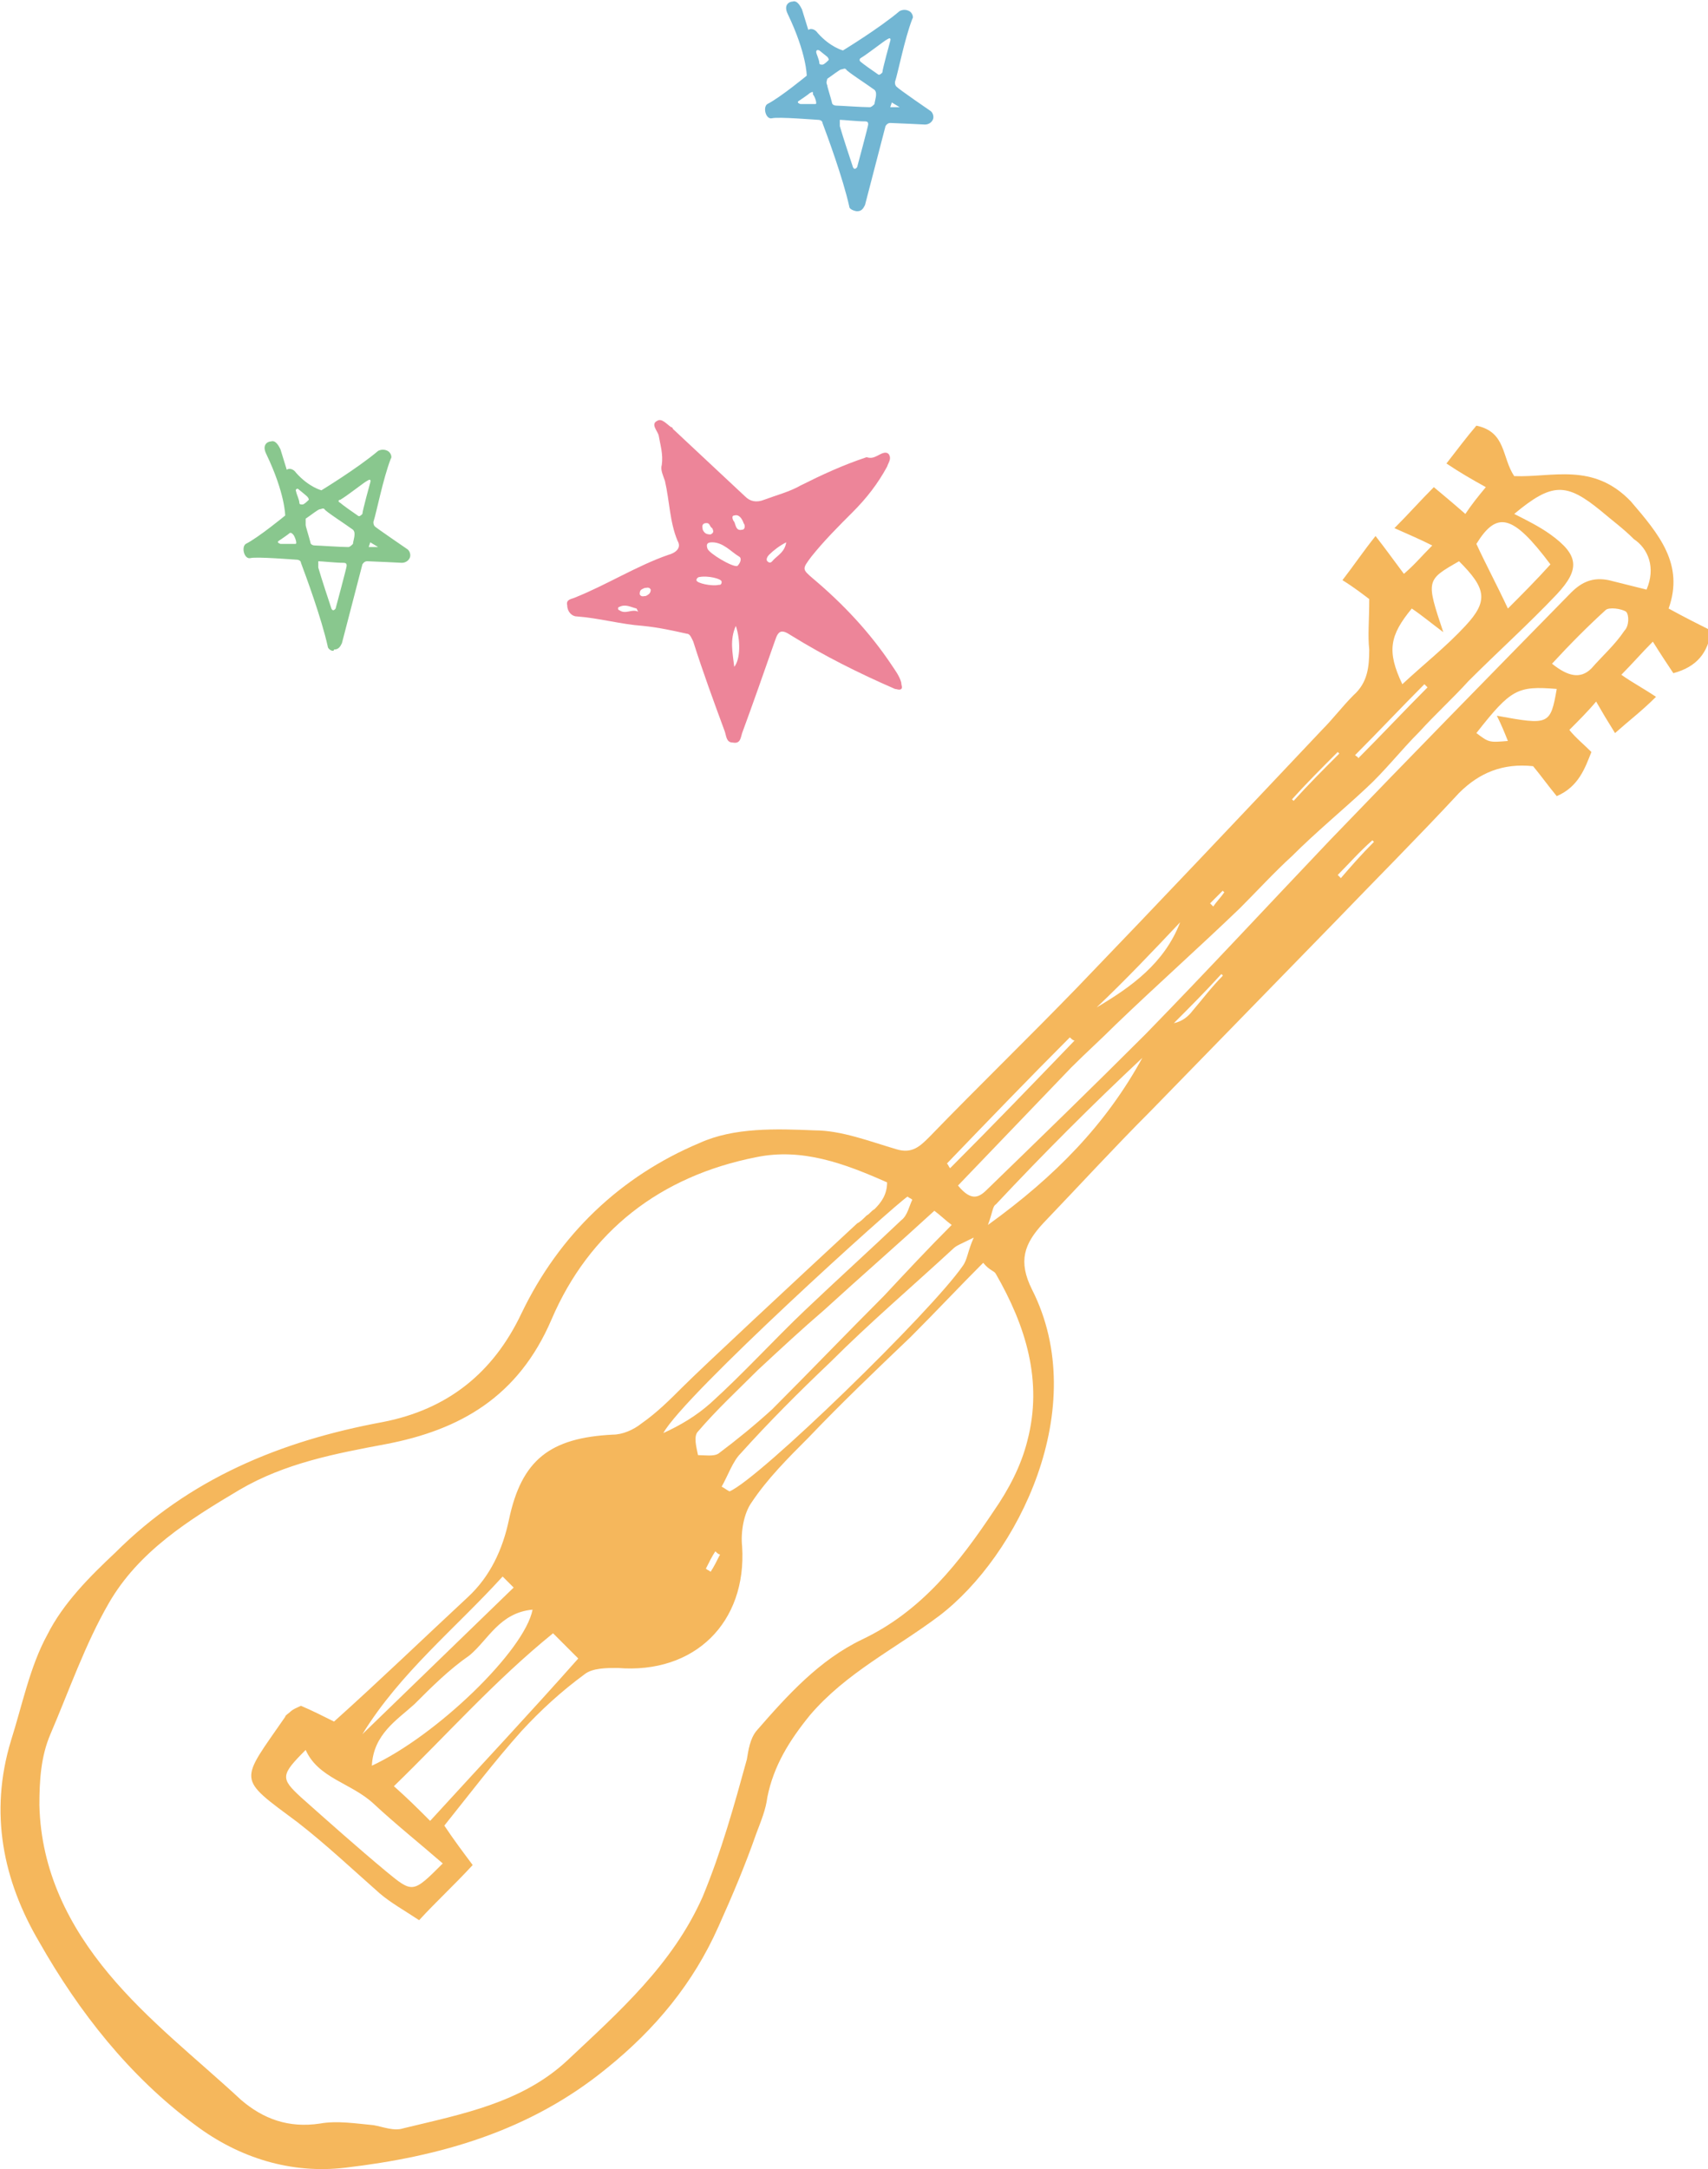 <?xml version="1.0" encoding="utf-8"?>
<!-- Generator: Adobe Illustrator 23.0.4, SVG Export Plug-In . SVG Version: 6.00 Build 0)  -->
<svg version="1.1" id="レイヤー_1" xmlns="http://www.w3.org/2000/svg" xmlns:xlink="http://www.w3.org/1999/xlink" x="0px"
	 y="0px" viewBox="0 0 108.4 137.6" style="enable-background:new 0 0 108.4 137.6;" xml:space="preserve">
<style type="text/css">
	.st0{fill:#F5B75C;}
	.st1{fill:#ED8599;}
	.st2{fill:#72B6D3;}
	.st3{fill:#89C78E;}
</style>
<g>
	<path class="st0" d="M96.1,30.2c-0.8-1.2-0.5-2.8-2.4-3.2c-0.6,0.7-1.2,1.5-1.9,2.4c0.9,0.6,1.6,1,2.5,1.5
		c-0.5,0.6-0.9,1.1-1.3,1.7c-0.8-0.7-1.4-1.2-2-1.7c-0.9,0.9-1.6,1.7-2.5,2.6c0.9,0.4,1.6,0.7,2.4,1.1c-0.7,0.7-1.1,1.2-1.8,1.8
		c-0.6-0.8-1.1-1.5-1.8-2.4c-0.8,1-1.4,1.9-2.1,2.8c0.8,0.5,1.3,0.9,1.7,1.2c0,1.4-0.1,2.3,0,3.2c0,1.1-0.1,2.1-1,2.9
		c-0.7,0.7-1.3,1.5-2,2.2c-5.1,5.4-10.3,10.9-15.5,16.3c-3.1,3.2-6.3,6.3-9.4,9.5c-0.6,0.6-1.1,1.1-2.1,0.8
		c-1.7-0.5-3.5-1.2-5.2-1.2c-2.4-0.1-5.1-0.2-7.3,0.8c-5,2.1-8.9,5.8-11.3,10.8c-1.8,3.8-4.7,6.1-8.8,6.9c-6.5,1.2-12.3,3.6-17,8.3
		C5.7,100,4,101.7,3,103.7c-1.1,2-1.6,4.5-2.3,6.7c-1.4,4.6-0.5,8.9,1.8,12.8c2.5,4.4,5.7,8.5,9.9,11.6c2.8,2.1,6.1,3.1,9.5,2.7
		c6-0.7,11.7-2.3,16.6-6.3c3.1-2.5,5.5-5.4,7.1-9c0.9-2,1.7-3.9,2.4-5.9c0.3-0.8,0.6-1.5,0.7-2.3c0.4-2,1.4-3.6,2.7-5.2
		c2.3-2.7,5.4-4.2,8.2-6.3c5-3.8,9.7-13.2,5.9-20.7c-0.9-1.8-0.5-2.9,0.7-4.2c2.3-2.4,4.5-4.8,6.8-7.1c3.9-4,7.8-8,11.7-12
		c2.6-2.7,5.3-5.4,7.9-8.2c1.3-1.3,2.8-1.9,4.7-1.7c0.5,0.6,1,1.3,1.5,1.9c1.4-0.6,1.8-1.8,2.2-2.8c-0.5-0.5-1-0.9-1.4-1.4
		c0.6-0.6,1.2-1.2,1.7-1.8c0.4,0.7,0.7,1.2,1.2,2c0.9-0.8,1.7-1.4,2.6-2.3c-0.9-0.6-1.5-0.9-2.2-1.4c0.7-0.7,1.3-1.4,2-2.1
		c0.5,0.8,0.9,1.4,1.3,2c1.5-0.4,2.2-1.3,2.4-2.7c-0.8-0.4-1.6-0.8-2.7-1.4c1-2.8-0.6-4.7-2.4-6.8C101.1,29.3,98.5,30.3,96.1,30.2z
		 M57.6,75.9c0.1,0.1,0.2,0.1,0.3,0.2c-0.2,0.4-0.3,1-0.7,1.3c-2,1.9-4.1,3.8-6.1,5.7c-2,1.9-3.9,4-6,5.9c-0.9,0.8-1.9,1.4-3,1.9
		C43.4,88.5,56.8,76.4,57.6,75.9z M54.2,78.2L54.2,78.2C54.2,78.2,54.2,78.1,54.2,78.2C54.2,78.2,54.2,78.2,54.2,78.2z M44.3,90.8
		c1.2-1.4,2.5-2.6,3.8-3.9c1.4-1.3,2.8-2.6,4.2-3.8c2.3-2.1,4.6-4.1,7-6.3c0.4,0.3,0.7,0.6,1.1,0.9c-1.5,1.5-2.9,3-4.3,4.5
		c-2.4,2.4-4.7,4.8-7.1,7.2c-1.1,1-2.2,1.9-3.4,2.8c-0.3,0.2-0.9,0.1-1.3,0.1C44.2,91.8,44,91.1,44.3,90.8z M63.2,80.8
		c1.9,3.3,3,6.8,2,10.6c-0.4,1.6-1.2,3.1-2.1,4.4c-2.2,3.3-4.6,6.4-8.4,8.2c-2.7,1.3-4.7,3.5-6.7,5.8c-0.4,0.5-0.5,1.2-0.6,1.8
		c-0.8,2.9-1.6,5.8-2.8,8.7c-1.9,4.3-5.3,7.3-8.6,10.4c-2.9,2.7-6.7,3.4-10.4,4.3c-0.6,0.2-1.3-0.1-1.9-0.2
		c-1.1-0.1-2.3-0.3-3.4-0.1c-2,0.3-3.6-0.3-5-1.5c-2.8-2.6-5.9-5-8.4-8c-2.5-3-4.3-6.5-4.4-10.7c0-1.6,0.1-3.1,0.7-4.5
		c1.2-2.8,2.2-5.7,3.7-8.3c1.9-3.3,5.1-5.3,8.3-7.2c2.9-1.7,6.1-2.3,9.3-2.9c4.7-0.9,8.4-3,10.5-7.9c2.4-5.6,6.9-9.1,13-10.3
		c2.9-0.6,5.6,0.4,8.3,1.6c0,0.8-0.4,1.3-0.8,1.7c-0.2,0.1-0.3,0.3-0.5,0.4c-0.2,0.2-0.4,0.4-0.6,0.5c-4.1,3.8-9.8,9.1-11.1,10.4
		c-0.8,0.8-1.6,1.6-2.6,2.3c-0.5,0.4-1.2,0.7-1.8,0.7c-4,0.2-5.8,1.6-6.6,5.4c-0.4,1.9-1.2,3.6-2.6,4.9c-2.8,2.6-5.6,5.3-8.5,7.9
		c-0.8-0.4-1.4-0.7-2.1-1c-0.2,0.1-0.5,0.2-0.7,0.4c-0.1,0.1-0.3,0.2-0.3,0.3c-2.9,4.2-3.1,3.8,0.8,6.7c1.8,1.4,3.5,3,5.2,4.5
		c0.7,0.6,1.6,1.1,2.5,1.7c1.1-1.2,2.2-2.2,3.4-3.5c-0.6-0.8-1.2-1.6-1.8-2.5c1.6-2,3.2-4.1,4.9-6c1.2-1.3,2.5-2.5,4-3.6
		c0.5-0.4,1.4-0.4,2.1-0.4c4.9,0.4,8.2-2.9,7.9-7.7c-0.1-0.9,0.1-2.1,0.6-2.8c1-1.5,2.3-2.8,3.6-4.1c2.1-2.2,4.3-4.3,6.5-6.4
		c1.6-1.6,3.1-3.2,4.6-4.7C62.8,80.6,63.1,80.6,63.2,80.8z M45.7,98.6c-0.2,0.4-0.4,0.8-0.6,1.1c-0.1-0.1-0.2-0.1-0.3-0.2
		c0.2-0.4,0.4-0.8,0.6-1.1C45.5,98.5,45.6,98.6,45.7,98.6z M23.6,112c0.1-2,1.6-2.9,2.7-3.9c1.1-1.1,2.2-2.2,3.5-3.1
		c1.2-1,1.9-2.7,4-2.9C33.3,104.7,27.7,110.1,23.6,112z M35.1,103.6c0.6,0.6,1.1,1.1,1.6,1.6c-3.1,3.5-6.2,6.8-9.4,10.3
		c-0.8-0.8-1.4-1.4-2.3-2.2C28.4,110,31.4,106.6,35.1,103.6z M23,110c2.4-3.9,5.9-6.7,8.9-10c0.2,0.2,0.5,0.5,0.7,0.7
		C29.4,103.8,26.2,106.9,23,110z M23.7,114.4c1.4,1.3,2.9,2.5,4.4,3.8c-1.9,1.9-1.9,1.9-3.6,0.5c-1.8-1.5-3.6-3.1-5.4-4.7
		c-1.3-1.2-1.3-1.4,0.3-3C20.2,112.8,22.3,113.1,23.7,114.4z M61.1,80.3c-2,2.9-12.9,13.5-14.8,14.3c-0.2-0.1-0.3-0.2-0.5-0.3
		c0.4-0.7,0.7-1.6,1.2-2.1c1.8-2,3.7-3.9,5.7-5.8c2.5-2.5,5.2-4.8,7.8-7.2c0.2-0.2,0.5-0.3,1.3-0.7C61.4,79.4,61.4,79.9,61.1,80.3z
		 M98.4,35.8c-0.9,1-1.8,1.9-2.7,2.8c-0.7-1.5-1.4-2.8-2-4.1C95,32.4,96,32.6,98.4,35.8z M89.6,38.6c0.6,0.4,1.2,0.9,2,1.5
		c-1.1-3.3-1.1-3.3,1-4.5c1.7,1.7,1.9,2.5,0.4,4.1c-1.2,1.3-2.6,2.4-4,3.7C88,41.3,88.2,40.3,89.6,38.6z M90.4,43.4
		c0.1,0.1,0.1,0.1,0.2,0.2c-1.5,1.5-2.9,3-4.4,4.5C86.2,48,86.1,48,86,47.9C87.5,46.4,88.9,44.9,90.4,43.4z M84.9,47.7
		c0,0,0.1,0.1,0.1,0.1c-1,1-2,2-2.9,3c0,0-0.1-0.1-0.1-0.1C82.9,49.7,83.9,48.7,84.9,47.7z M77.6,56.5c0,0,0.1,0.1,0.1,0.1
		c-0.2,0.3-0.5,0.6-0.7,0.9c-0.1-0.1-0.1-0.1-0.2-0.2C77.1,57,77.4,56.7,77.6,56.5z M74.9,58.5c-1,2.6-3.1,4.1-5.3,5.4
		C71.4,62.2,73.2,60.3,74.9,58.5z M60.1,73.8c2.6-2.7,5.2-5.4,7.8-8c0.1,0.1,0.2,0.2,0.3,0.2c-2.6,2.7-5.2,5.4-7.9,8.1
		C60.2,74,60.2,73.9,60.1,73.8z M62.7,77.7c0.3-0.8,0.3-1.2,0.5-1.3c3-3.2,6.1-6.3,9.3-9.3C70.2,71.3,67,74.6,62.7,77.7z M75.7,64.1
		c-0.3,0.4-0.7,0.7-1.2,0.8c1-1,2-2,3-3.1c0,0,0.1,0,0.1,0.1C76.9,62.6,76.3,63.4,75.7,64.1z M85.1,55.7c-0.1-0.1-0.1-0.1-0.2-0.2
		c0.7-0.7,1.4-1.5,2.2-2.2c0,0,0,0,0.1,0.1C86.4,54.2,85.7,55,85.1,55.7z M95,45.4c0.3,0.6,0.5,1.1,0.7,1.6c-1.2,0.1-1.2,0.1-2-0.5
		c2.2-2.8,2.6-3,5.1-2.8C98.4,46,98.3,46,95,45.4z M103.1,40c-0.6,0.9-1.4,1.6-2.1,2.4c-0.7,0.7-1.5,0.5-2.5-0.3
		c1.2-1.3,2.3-2.4,3.4-3.4c0.2-0.2,1-0.1,1.3,0.1C103.4,39,103.4,39.7,103.1,40z M104.5,37.4c-0.8-0.2-1.6-0.4-2.4-0.6
		c-1-0.2-1.7,0.1-2.4,0.8C94.6,42.8,89.5,48,84.4,53.3c-3.9,4.1-7.7,8.2-11.7,12.3c-3.3,3.3-6.7,6.6-10,9.8c-0.5,0.5-1,0.9-1.9-0.2
		c2.4-2.5,4.8-5,7.2-7.5c0.9-0.9,1.9-1.8,2.8-2.7c2.6-2.5,5.3-4.9,7.9-7.4c1.1-1.1,2.2-2.3,3.3-3.3c1.5-1.5,3.2-2.9,4.7-4.3
		c1.2-1.1,2.2-2.4,3.4-3.6c1-1.1,2.1-2.1,3.1-3.2c1.9-1.9,3.8-3.6,5.6-5.5c1.5-1.6,1.4-2.5-0.4-3.8c-0.7-0.5-1.5-0.9-2.3-1.3
		c2.4-2,3.3-2,5.5-0.2c0.7,0.6,1.4,1.1,2.1,1.8C104.6,34.8,105.1,36,104.5,37.4z"/>
	<path class="st1" d="M55.7,28.9c0.2-0.1,0.5-0.3,0.7-0.1c0.2,0.3,0,0.5-0.1,0.8c-0.6,1.1-1.3,2-2.2,2.9c-0.9,0.9-1.8,1.8-2.6,2.8
		c-0.6,0.8-0.6,0.8,0.1,1.4c1.9,1.6,3.6,3.4,5,5.5c0.2,0.3,0.5,0.7,0.6,1.1c0,0.2,0.1,0.3,0,0.4c-0.1,0.1-0.3,0-0.4,0
		c-2.3-1-4.5-2.1-6.6-3.4c-0.6-0.4-0.8-0.3-1,0.3c-0.7,2-1.4,4-2.1,5.9c-0.1,0.3-0.1,0.7-0.6,0.6c-0.4,0-0.4-0.4-0.5-0.7
		c-0.7-1.9-1.4-3.8-2-5.7c-0.1-0.2-0.2-0.5-0.4-0.5c-0.9-0.2-1.8-0.4-2.8-0.5c-1.4-0.1-2.8-0.5-4.2-0.6c-0.3,0-0.6-0.3-0.6-0.7
		c-0.1-0.4,0.3-0.4,0.5-0.5c2-0.8,3.9-2,5.9-2.7c0.4-0.1,0.9-0.4,0.6-0.9c-0.5-1.2-0.5-2.5-0.8-3.8c-0.1-0.3-0.3-0.7-0.2-1
		c0.1-0.7-0.1-1.3-0.2-1.9c-0.1-0.3-0.5-0.7-0.1-0.9c0.3-0.2,0.6,0.2,0.9,0.4c0.1,0,0.1,0.1,0.1,0.1c1.5,1.4,3.1,2.9,4.6,4.3
		c0.3,0.3,0.7,0.4,1.2,0.2c0.8-0.3,1.6-0.5,2.3-0.9c1.4-0.7,2.7-1.3,4.2-1.8C55.3,29.1,55.5,29,55.7,28.9z M46.9,35.3
		c-0.5-0.3-1-0.9-1.7-0.9c-0.3,0-0.4,0.1-0.3,0.4c0.1,0.3,1.6,1.2,1.9,1.1C47,35.7,47.1,35.4,46.9,35.3z M46.6,42.3
		c0.4-0.5,0.4-1.7,0.1-2.6C46.3,40.6,46.5,41.4,46.6,42.3z M45.8,36.9c0-0.2-0.9-0.4-1.4-0.3c-0.1,0-0.2,0.1-0.2,0.2
		c0,0.2,1,0.4,1.4,0.3C45.7,37.1,45.8,37.1,45.8,36.9z M48.8,35.2c-0.1,0.1-0.2,0.3-0.1,0.4c0.2,0.2,0.3,0,0.4-0.1
		c0.3-0.3,0.7-0.5,0.8-1.1C49.5,34.6,49.1,34.9,48.8,35.2z M47.1,33.6c0.2,0,0.2-0.3,0.1-0.4c-0.1-0.3-0.3-0.6-0.6-0.5
		c-0.2,0-0.1,0.3,0,0.4C46.7,33.3,46.7,33.7,47.1,33.6z M40.4,38.6c-0.4-0.1-0.7-0.3-1.1-0.1c-0.1,0-0.1,0.2,0,0.2
		c0.4,0.3,0.8-0.1,1.2,0.1C40.4,38.6,40.4,38.6,40.4,38.6z M41,37.8c0.2-0.1,0.3-0.2,0.3-0.4c-0.1-0.2-0.3-0.1-0.4-0.1
		c-0.2,0.1-0.3,0.1-0.3,0.4C40.7,37.9,40.9,37.8,41,37.8z M44.7,33.2c-0.2,0.1-0.1,0.3-0.1,0.4c0.1,0.2,0.2,0.3,0.5,0.3
		c0.2-0.1,0.2-0.2,0.1-0.4C45,33.4,45.1,33.1,44.7,33.2z"/>
	<g>
		<path class="st2" d="M53.9,13.1c-0.4-1.8-1.4-4.5-1.7-5.3c0-0.1-0.1-0.2-0.3-0.2c-0.1,0-2.5-0.2-2.9-0.1c-0.4,0.1-0.6-0.7-0.3-0.9
			c0.8-0.4,2.5-1.8,2.5-1.8s0-1.4-1.2-3.9c-0.3-0.6,0.1-0.8,0.3-0.8c0.3-0.1,0.5,0.3,0.6,0.5l0.4,1.3c0.1-0.1,0.4-0.1,0.6,0.2
			c0.8,0.9,1.6,1.1,1.6,1.1s2.3-1.4,3.6-2.5c0.2-0.1,0.4-0.1,0.6,0c0.2,0.1,0.3,0.4,0.2,0.5c-0.5,1.3-0.9,3.4-1.1,4
			c0,0.1,0,0.2,0.1,0.3C57.1,5.7,59,7,59,7c0.2,0.1,0.3,0.4,0.2,0.6c-0.1,0.2-0.3,0.3-0.5,0.3c0,0-2-0.1-2.2-0.1
			c-0.2,0-0.3,0.2-0.3,0.2l-1.3,5c-0.1,0.2-0.2,0.4-0.5,0.4C54.3,13.4,53.9,13.3,53.9,13.1z M53.3,8c0.2,0.7,0.7,2.2,0.8,2.5
			c0.1,0.4,0.3,0.1,0.3,0.1s0.7-2.6,0.7-2.7c0-0.1,0-0.2-0.2-0.2c-0.5,0-1.4-0.1-1.6-0.1C53.3,7.6,53.3,7.8,53.3,8z M51.4,5.9
			c-0.1,0.1-0.7,0.5-0.7,0.5s-0.2,0.1,0.1,0.2c0.2,0,0.6,0,0.9,0c0.1,0,0.1,0,0.1-0.1c0-0.1-0.1-0.4-0.2-0.5
			C51.6,5.8,51.6,5.8,51.4,5.9z M52.5,5.4c0,0.1,0.2,0.7,0.3,1.1c0,0.1,0.1,0.2,0.3,0.2c0.2,0,1.6,0.1,2.1,0.1
			c0.1,0,0.2-0.1,0.3-0.2c0-0.1,0.1-0.4,0.1-0.6c0-0.1,0-0.2-0.1-0.3c-0.4-0.3-1.8-1.2-1.8-1.3c-0.1-0.1-0.2,0-0.3,0
			c-0.1,0-0.6,0.4-0.9,0.6C52.5,5.1,52.4,5.2,52.5,5.4z M51.8,3.3c0,0.1,0.2,0.5,0.2,0.7c0,0.1,0.1,0.1,0.2,0.1
			c0.1,0,0.3-0.2,0.4-0.3c0,0,0-0.1-0.1-0.2C52.5,3.6,52,3.2,52,3.2S51.8,3.1,51.8,3.3z M56.6,6.5l-0.1,0.3l0.6,0L56.6,6.5L56.6,6.5
			z M54.6,3.9c0.1,0.1,0.8,0.6,1.1,0.8c0.1,0.1,0.2,0,0.3-0.1c0-0.2,0.5-2,0.5-2s0.1-0.3-0.2-0.1c-0.2,0.1-1.2,0.9-1.7,1.2
			C54.6,3.7,54.5,3.8,54.6,3.9z"/>
	</g>
	<g>
		<g>
			<path class="st3" d="M20.8,41c-0.4-1.8-1.4-4.5-1.7-5.3c0-0.1-0.1-0.2-0.3-0.2c-0.1,0-2.5-0.2-2.9-0.1c-0.4,0.1-0.6-0.7-0.3-0.9
				c0.8-0.4,2.5-1.8,2.5-1.8s0-1.4-1.2-3.9c-0.3-0.6,0.1-0.8,0.3-0.8c0.3-0.1,0.5,0.3,0.6,0.5l0.4,1.3c0.1-0.1,0.4-0.1,0.6,0.2
				c0.8,0.9,1.6,1.1,1.6,1.1s2.3-1.4,3.6-2.5c0.2-0.1,0.4-0.1,0.6,0c0.2,0.1,0.3,0.4,0.2,0.5c-0.5,1.3-0.9,3.4-1.1,4
				c0,0.1,0,0.2,0.1,0.3c0.1,0.1,2,1.4,2,1.4c0.2,0.1,0.3,0.4,0.2,0.6c-0.1,0.2-0.3,0.3-0.5,0.3c0,0-2-0.1-2.2-0.1
				c-0.2,0-0.3,0.2-0.3,0.2l-1.3,5c-0.1,0.2-0.2,0.4-0.5,0.4C21.2,41.4,20.8,41.2,20.8,41z M20.2,36c0.2,0.7,0.7,2.2,0.8,2.5
				c0.1,0.4,0.3,0.1,0.3,0.1s0.7-2.6,0.7-2.7c0-0.1,0-0.2-0.2-0.2c-0.5,0-1.4-0.1-1.6-0.1C20.2,35.6,20.2,35.7,20.2,36z M18.4,33.8
				c-0.1,0.1-0.7,0.5-0.7,0.5s-0.2,0.1,0.1,0.2c0.2,0,0.6,0,0.9,0c0.1,0,0.1,0,0.1-0.1c0-0.1-0.1-0.4-0.2-0.5
				C18.5,33.8,18.5,33.8,18.4,33.8z M19.4,33.3c0,0.1,0.2,0.7,0.3,1.1c0,0.1,0.1,0.2,0.3,0.2c0.2,0,1.6,0.1,2.1,0.1
				c0.1,0,0.2-0.1,0.3-0.2c0-0.1,0.1-0.4,0.1-0.6c0-0.1,0-0.2-0.1-0.3c-0.4-0.3-1.8-1.2-1.8-1.3c-0.1-0.1-0.2,0-0.3,0
				c-0.1,0-0.6,0.4-0.9,0.6C19.4,33.1,19.4,33.2,19.4,33.3z M18.8,31.2c0,0.1,0.2,0.5,0.2,0.7c0,0.1,0.1,0.1,0.2,0.1
				c0.1,0,0.3-0.2,0.4-0.3c0,0,0-0.1-0.1-0.2c-0.1-0.1-0.6-0.5-0.6-0.5S18.7,31,18.8,31.2z M23.5,34.4l-0.1,0.3l0.6,0L23.5,34.4
				L23.5,34.4z M21.6,31.9c0.1,0.1,0.8,0.6,1.1,0.8c0.1,0.1,0.2,0,0.3-0.1c0-0.2,0.5-2,0.5-2s0.1-0.3-0.2-0.1
				c-0.2,0.1-1.2,0.9-1.7,1.2C21.5,31.7,21.4,31.8,21.6,31.9z"/>
		</g>
	</g>
</g>
</svg>
